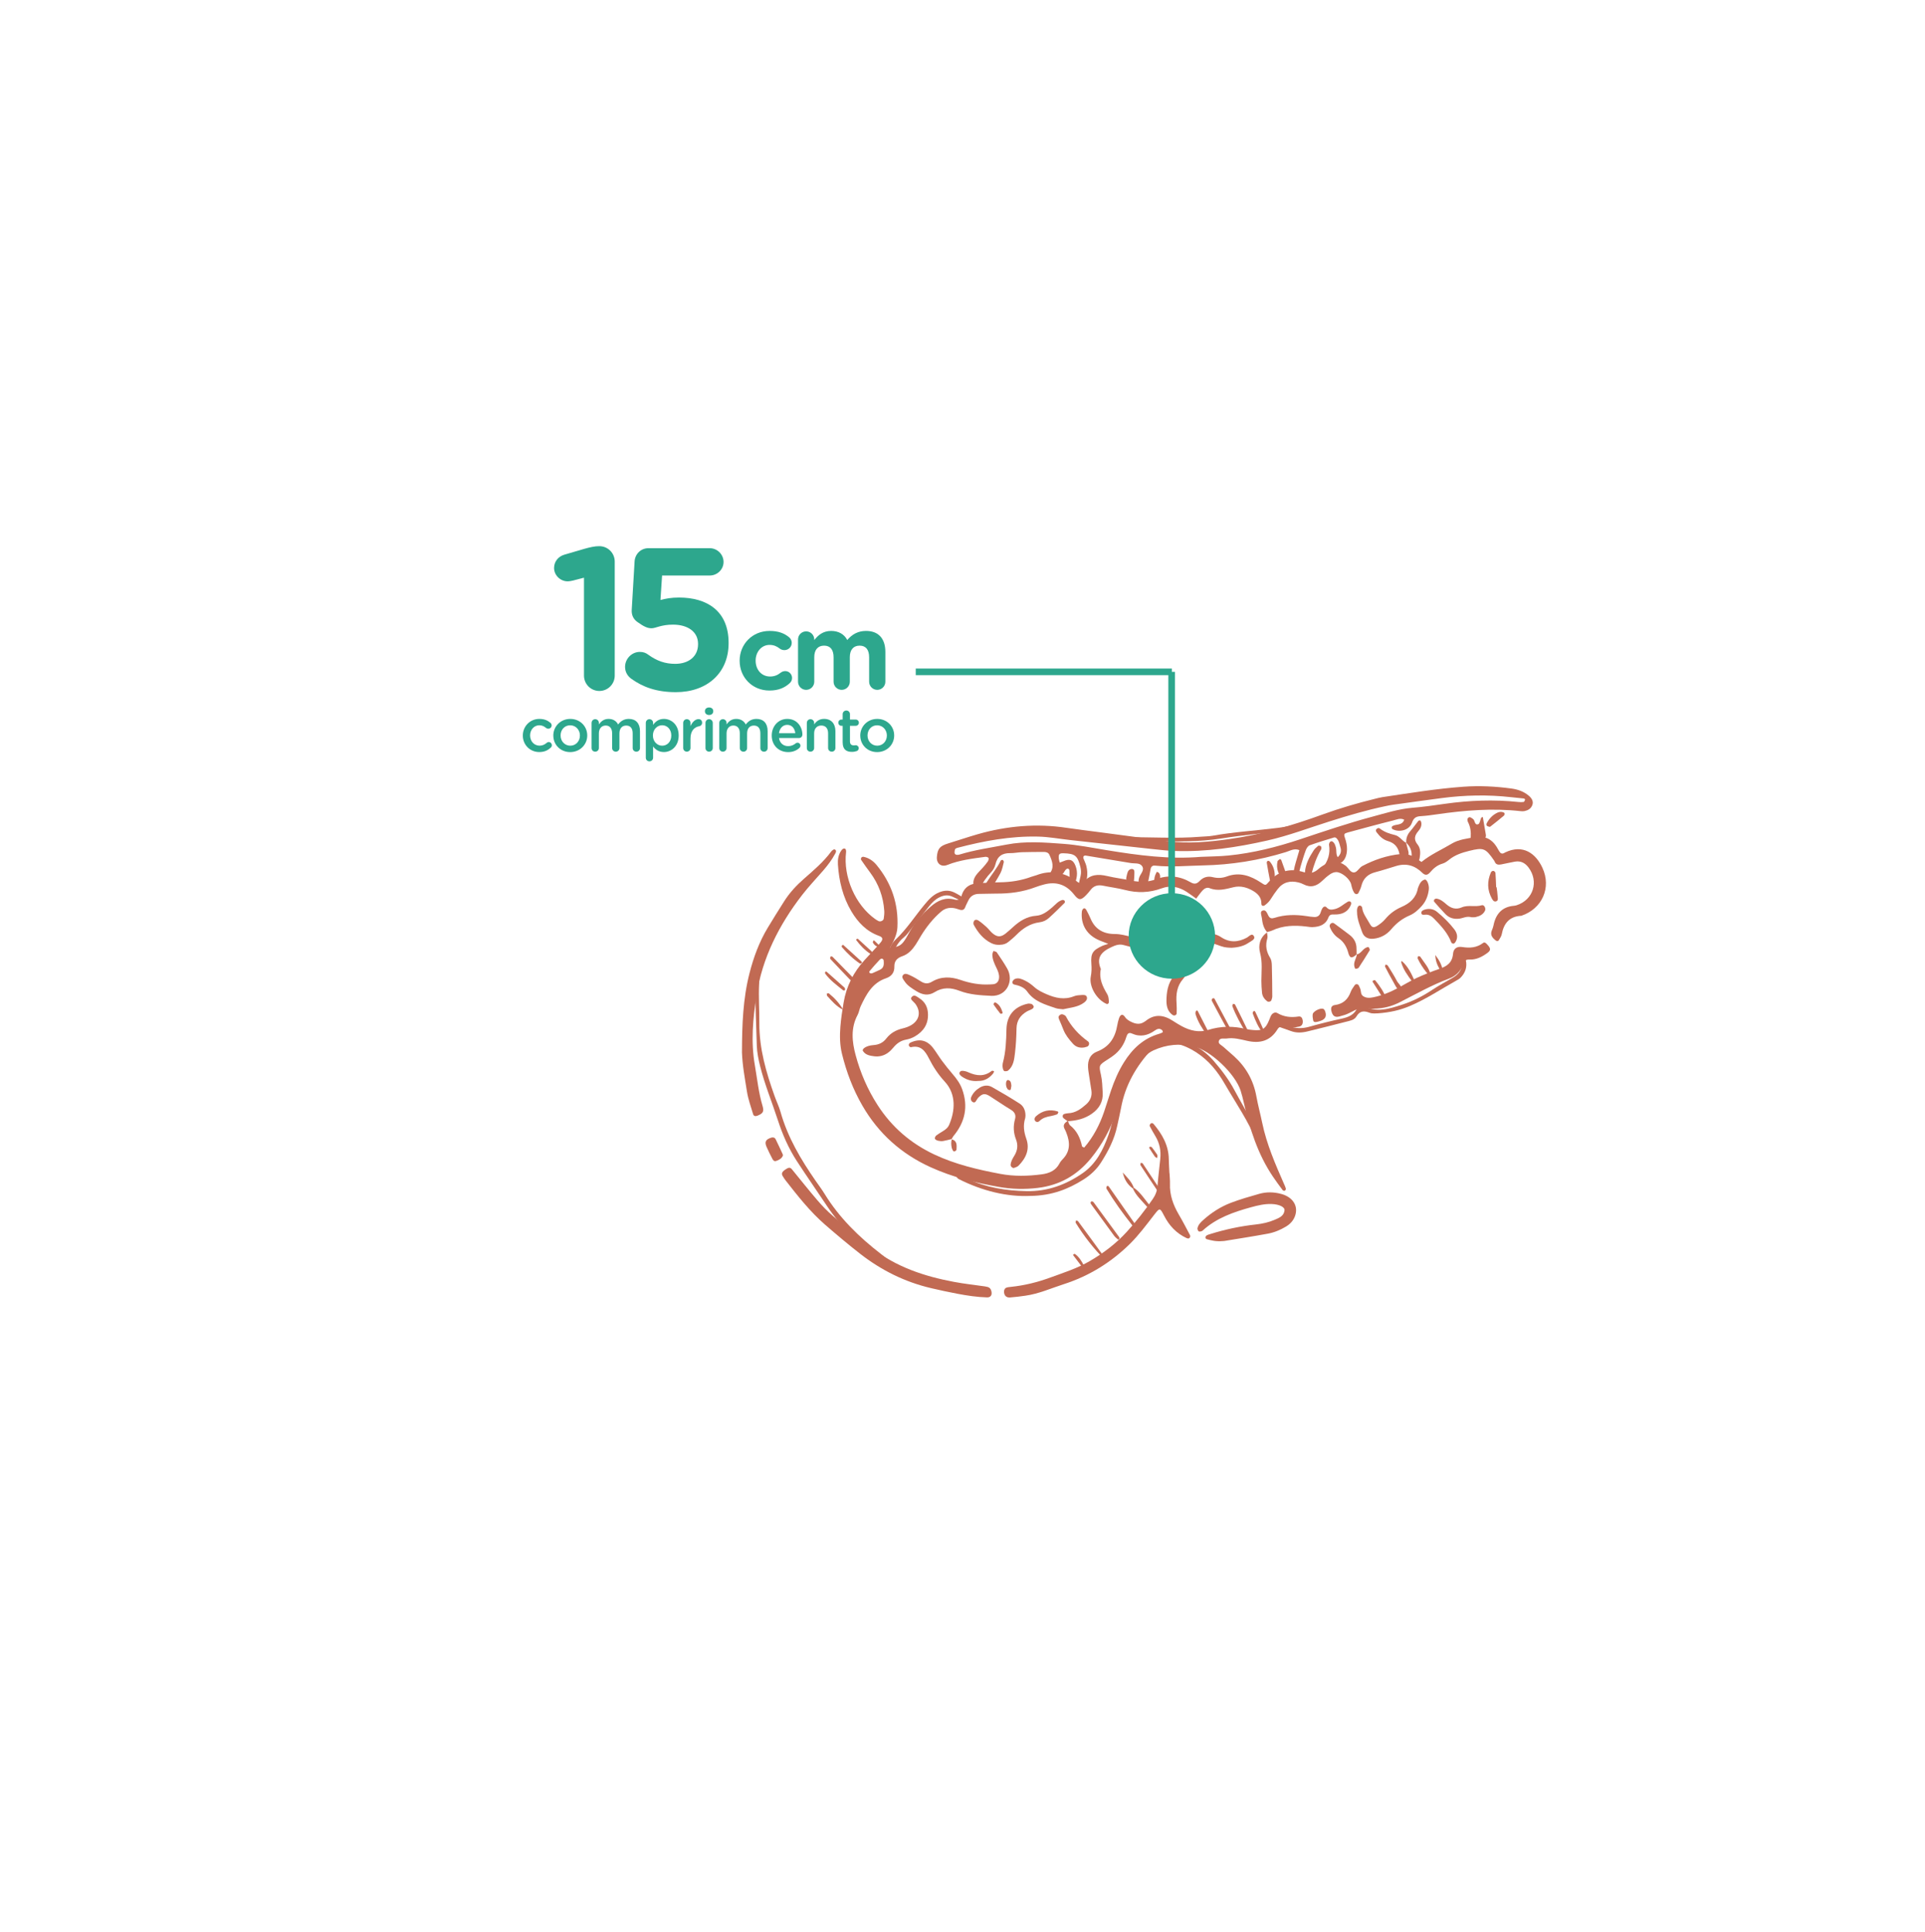 <svg xmlns="http://www.w3.org/2000/svg" id="Camada_1" data-name="Camada 1" viewBox="0 0 877.77 880.89"><defs><style>      .cls-1 {        fill: none;        stroke: #2da78d;        stroke-miterlimit: 10;        stroke-width: 3px;      }      .cls-2 {        fill: #c16a53;      }      .cls-3 {        fill: #2da78d;      }    </style></defs><g><path class="cls-2" d="m486.82,511.2c-.64-.45-1.33-.85-1.9-1.37-.63-.58-.38-1.71.35-1.89.57-.14,1.15-.32,1.72-.33,3.4-.09,5.92-1.98,8.31-4.08,1.9-1.68,2.75-3.81,2.35-6.37-.33-2.14-.68-4.29-1-6.43-.2-1.36-.45-2.73-.52-4.11-.17-3.25.99-5.95,4.14-7.15,5.61-2.15,8.26-6.39,9.2-12.04.16-.97.41-1.93.7-2.87.68-2.26,1.86-2.27,2.78-.88.81,1.22,1.98,1.87,3.25,2.44,1.92.87,3.79,1.05,5.62-.22.16-.11.35-.19.5-.31,4.16-3.41,8.33-2.85,12.54-.09,1.32.86,2.67,1.69,4.06,2.44,3.78,2.03,7.87,2.97,11.97,1.68,5.86-1.84,11.62-1.82,17.49-.39.95.23,1.95.34,2.93.43,4.4.41,5.77-.47,7.52-4.81.22-.55.41-1.11.67-1.64.58-1.18,1.87-1.91,2.92-1.3,3.06,1.8,6.27,2.12,9.7,1.59,1.17-.18,1.74.67,1.89,1.76.21,1.47-.33,2.53-1.49,2.81-2.33.56-4.7.74-7.04.22-1.33-.3-2.26-.12-2.99,1.09-3.25,5.3-8.01,6.53-13.81,5.21-3.07-.7-6.16-1.54-9.36-1.06-1.26.19-3.07-.5-3.56,1.16-.38,1.27,1.2,1.84,2.04,2.61,1.61,1.46,3.28,2.84,4.89,4.3,5.45,4.94,8.87,10.99,10.19,18.26.74,4.07,1.83,8.08,2.67,12.13,2.02,9.73,5.95,18.77,9.92,27.8.31.71.67,1.42.86,2.17.07.28-.2.82-.47.96-.22.12-.82-.03-.99-.26-1.53-2.05-3.06-4.1-4.48-6.22-6.84-10.16-10.47-21.58-13.17-33.38-.44-1.92-.9-3.85-1.5-5.72-2.47-7.65-13.49-18.24-21.24-20.14-6.31-1.54-12.55-.98-18.51,1.73-1.81.82-3.34,2.07-4.73,3.51-3.2,3.3-5.75,7.06-7.43,11.31-1.74,4.4-3.24,8.89-4.78,13.36-2.66,7.72-6.44,14.8-11.64,21.14-6.31,7.68-14.24,12.21-24.19,13.4-5.95.71-11.79.58-17.66-.44-10.72-1.87-21.19-4.45-31.17-8.98-13.4-6.09-23.77-15.37-31.12-28.07-4.28-7.39-7.28-15.32-9.31-23.59-1-4.05-1.07-8.23-.74-12.37.29-3.73.86-7.44,1.49-11.13,1.25-7.4,4.53-13.82,9.58-19.35,2.39-2.62,4.86-5.18,7.18-7.87,1.34-1.54,1.13-2.49-.61-3.11-5.71-2.03-9.63-6.17-12.6-11.15-3.9-6.54-5.67-13.82-6.16-21.4-.14-2.22.19-4.34,1.43-6.22.42-.64,1.05-1.34,1.9-.95.31.14.45,1.03.39,1.54-1.38,11.2,4.21,24.1,13.3,30.52.48.34.99.64,1.52.91.82.42,2.22-.2,2.35-1.1.16-1.16.32-2.35.25-3.52-.43-6.46-2.57-12.31-6.44-17.52-1.41-1.9-2.78-3.83-4.11-5.78-.16-.23-.08-.81.11-1.05.18-.24.68-.4.99-.34,2.42.49,4.37,1.85,5.91,3.7,6.82,8.26,10.06,17.78,9.53,28.48-.17,3.4-1.8,6.42-3.42,9.41,3.94-.55,5.1-1.11,6.78-3.6.88-1.3,1.59-2.73,2.37-4.1,2.47-4.34,5.75-7.96,9.51-11.23,3.18-2.77,6.57-4.29,10.83-3.17,1.52.4,2.7,0,3.18-1.71,1.22-4.29,4.37-5.77,8.53-5.83,2.96-.04,5.92-.3,8.88-.33,4.98-.05,9.82-.8,14.5-2.54.74-.27,1.52-.42,2.26-.7,6.45-2.46,12.39-1.39,17.96,2.49.32.23.62.49.94.72.89.64,1.85.85,2.62-.08,2.92-3.56,6.6-3.72,10.74-2.74,3.64.86,7.38,1.3,11.05,2.07,3.77.79,7.55.74,11.1-.59,5.61-2.12,10.87-1.54,15.92,1.39,1.72,1,2.83.68,4.1-.66,1.6-1.69,3.65-2.27,5.96-1.7,2.17.54,4.33.45,6.41-.32,5.78-2.14,10.82-.35,15.61,2.83,1.95,1.29,2.04,1.37,3.35-.17,4.31-5.07,9.75-6.66,15.95-4.67,2.88.92,4.9.37,6.96-1.48.87-.78,1.9-1.41,2.91-2.02,3.24-1.95,6.31-1.66,9.35.61,1.39,1.04,2.23,3.35,4.05,3.05,1.32-.22,2.24-2.2,3.6-2.91,5.45-2.86,11.24-4.83,17.39-5.45,2.62-.27,5.09.47,7.28,1.99.78.54,1.56,1.1,2.29,1.61,4.33-3.49,9.24-5.61,13.78-8.34,3.21-1.93,7.08-2.36,10.79-2.97,4.14-.68,7.36.74,9.62,4.28.42.66.82,1.35,1.2,2.04.54.96,1.21,1.52,2.35.89.17-.1.34-.21.52-.29,8.07-3.79,13.83.49,16.87,7,4.23,9.07-.06,18.73-9.6,21.93-5.38.26-7.98,3.42-8.92,8.43-.18.93-.8,1.79-1.29,2.64-.38.65-1.04.51-1.5.15-1.45-1.16-2.6-2.46-1.73-4.54.3-.72.6-1.47.75-2.24,1.03-5.23,3.85-8.56,9.43-9.01.39-.03.78-.13,1.16-.25,7.57-2.45,10.18-10.81,5.4-17.19-1.56-2.08-3.55-3.12-6.15-2.69-2.14.36-4.24.9-6.38,1.29-1.22.22-2.39.14-2.91-1.3-.07-.18-.18-.35-.29-.52-3.89-5.61-4.79-5.99-11.29-4.38-3.26.81-6.45,1.83-9.14,4-.91.73-1.93,1.5-3.03,1.81-2.41.69-4.12,2.14-5.7,3.99-1.22,1.42-2.32,1.43-3.55.22-3.36-3.31-7.24-4.5-11.82-3.14-3.21.96-6.39,2.02-9.63,2.86-3.39.88-5.51,2.85-6.35,6.28-.28,1.13-.83,2.2-1.35,3.25-.13.26-.63.48-.95.46-.33-.02-.75-.29-.94-.57-.76-1.17-1.1-2.48-1.4-3.85-.56-2.53-4.38-5.66-6.83-5.62-.92.01-1.94.42-2.72.94-1.3.88-2.51,1.93-3.63,3.02-2.53,2.47-5.29,3.32-8.59,1.6-.69-.36-1.45-.64-2.21-.83-3.78-.94-7.06-.19-9.52,3.02-1.08,1.41-2.13,2.85-3.04,4.36-.73,1.22-1.68,2.17-2.81,2.99-.78.57-1.62.32-1.6-.74.05-2.76-1.56-4.44-3.62-5.69-2.76-1.67-5.86-2.56-9.07-1.78-3.66.89-7.21,1.95-10.98.41-1.12-.46-2.37.19-3.19,1.12-1,1.12-1.86,2.37-2.86,3.67-1.51-1.07-2.9-2.16-4.39-3.11-3.51-2.25-7.31-3.07-11.3-1.59-5.57,2.06-11.13,2.23-16.85.74-3.24-.84-6.59-1.24-9.87-1.92-2.34-.48-4.28-.05-5.77,1.95-.59.79-1.24,1.54-1.92,2.25-2.47,2.58-3.45,2.56-5.59-.17-3.53-4.49-8.04-6.06-13.58-4.62-1.34.35-2.67.74-3.95,1.23-5.8,2.21-11.83,3-18,2.95-2.57-.02-5.13.15-7.7.13-2.46-.02-4.13,1.05-5.11,3.28-.4.9-.92,1.76-1.25,2.68-.52,1.45-1.46,1.63-2.78,1.19-.93-.31-1.88-.63-2.84-.72-2.02-.21-3.79.26-5.45,1.69-3.64,3.13-6.55,6.82-9.06,10.87-.83,1.34-1.57,2.74-2.44,4.06-1.55,2.34-3.39,4.43-6.13,5.36-2.34.8-3.72,2.2-3.65,4.73.07,2.77-1.33,4.5-3.82,5.34-6.25,2.11-8.99,7.36-11.54,12.76-.58,1.24-.73,2.7-1.37,3.9-3.24,6.01-2.58,12.27-.92,18.42,2.16,8.03,5.43,15.63,9.96,22.67,6.47,10.07,15.14,17.54,25.97,22.63,9.56,4.49,19.7,6.86,30,8.81,6.3,1.19,12.55,1.04,18.85.22,3.52-.46,6.45-1.7,8.19-5.01.36-.69.87-1.33,1.42-1.89,3.55-3.61,3.41-7.71,1.69-12.05-.22-.55-.44-1.11-.73-1.62-1.07-1.87-.09-2.94,1.44-3.81.32.69.46,1.61.99,2.04,3.11,2.48,4.66,5.77,5.44,9.55.04.21.53.33.99.59,4.17-4.85,7.06-10.4,9.1-16.41,1.08-3.17,2.03-6.39,3.11-9.56,1.52-4.49,3.38-8.83,5.9-12.88,3.88-6.24,8.94-10.99,16.17-13.06.56-.16,1.1-.41,1.59-.71.06-.03-.12-.74-.36-.95-1.08-.95-2.22-.59-3.22.13-3.28,2.36-6.73,3.15-10.56,1.42-1.51-.68-2.1.23-2.5,1.53-1.06,3.5-3.03,6.4-5.98,8.58-.79.59-1.61,1.14-2.44,1.67-4.09,2.62-4.19,2.64-3.19,6.98.62,2.73.66,5.48.82,8.22.23,4.1-1.56,7.18-4.87,9.54-3.35,2.39-7.12,3.24-11.11,3.46Zm-83.87-72.91c.04.15.07-.59-.29-.91-.78-.7-1.4.08-1.88.6-1.34,1.43-2.65,2.9-3.91,4.41-.3.35-.91.92-.09,1.36.28.15.77.11,1.09-.03,1.09-.45,2.14-.99,3.21-1.46,1.42-.63,2.13-1.67,1.87-3.97Z"></path><path class="cls-2" d="m533.29,535c.07,1.58.25,3.16.2,4.73-.19,5.12,1.46,9.67,4,14.02,1.79,3.06,3.43,6.21,5.09,9.34.28.52.18,1.22-.41,1.55-.26.15-.77.05-1.09-.1-4.67-2.16-7.95-5.69-10.28-10.23-1.93-3.75-1.96-3.67-4.65-.22-3.51,4.52-6.92,9.14-11.01,13.16-8.59,8.43-18.59,14.6-30.06,18.29-5.81,1.87-11.43,4.41-17.54,5.26-2.34.33-4.69.64-7.05.81-1.76.13-2.81-1.09-2.65-3.01.04-.49.43-1.18.85-1.38.69-.32,1.52-.36,2.3-.45,6.12-.64,12.02-2.09,17.8-4.2,6.11-2.23,12.3-4.19,17.99-7.48,6.38-3.69,12.15-8.08,17.11-13.52,4.26-4.68,8.16-9.63,11.75-14.85,1.27-1.85,2-3.75,2.17-6,.31-4.13.84-8.24,1.26-12.36.37-3.64-.29-7.07-2.19-10.23-.91-1.52-1.79-3.07-2.61-4.64-.13-.24.06-.8.28-1.05.46-.51,1.07-.43,1.48.06,3.88,4.63,6.82,9.67,6.92,15.95.04,2.17.19,4.34.29,6.51.02,0,.03,0,.05,0Z"></path><path class="cls-2" d="m338.33,479.55c.03-12.03.42-24.04,3.43-35.79,1.87-7.29,4.44-14.32,8.35-20.79,2.44-4.05,4.95-8.07,7.49-12.06,2.45-3.86,5.54-7.19,8.96-10.19,4.45-3.9,8.98-7.72,12.52-12.54.11-.16.27-.29.42-.41.46-.36.97-.78,1.49-.2.45.5.17,1.07-.11,1.59-1.49,2.8-3.39,5.32-5.46,7.72-3.22,3.73-6.65,7.3-9.66,11.2-10.53,13.63-18.19,28.71-20.82,45.84-1.61,10.49-2.61,21.08-.74,31.79,1.08,6.21,1.69,12.49,3.51,18.56.78,2.6.19,3.46-2.4,4.48-.88.35-1.65.12-1.9-.73-1.01-3.4-2.25-6.77-2.8-10.25-.95-6.03-2.11-12.06-2.3-18.21Z"></path><path class="cls-2" d="m450.05,591.57c-4.55-.14-9.04-.81-13.49-1.66-4.06-.78-8.11-1.63-12.14-2.59-11.9-2.81-22.61-8.15-32.21-15.64-5.44-4.24-10.73-8.7-15.94-13.22-6.89-5.98-12.5-13.13-18.09-20.29-.48-.62-.91-1.29-1.31-1.97-.63-1.08-.3-1.87,1.14-2.87,1.54-1.08,2.29-1.15,3.09-.17,3.88,4.72,7.67,9.53,11.65,14.16,2.18,2.54,4.53,4.97,7.07,7.14,5.85,4.99,11.78,9.89,17.84,14.64,11,8.61,23.85,12.88,37.37,15.4,4.64.87,9.35,1.39,14.03,2.05,1.99.28,2.64.76,3.01,2.27.41,1.7-.38,2.79-2,2.75Z"></path><path class="cls-2" d="m625.98,459.97c.28,0-.51.02-1.29-.05-4.93-.4-4.9-.36-9.49,2.01-1.38.71-2.93,1.14-4.44,1.54-2.11.56-3.17-.25-3.69-2.6-.31-1.39.13-2.41,1.58-2.6,3.76-.49,6.01-2.57,7.26-6.03.39-1.08,1.16-2.04,1.81-3.02.46-.69,1.52-.6,1.87.14.25.53.52,1.05.71,1.6.37,1.08.11,2.43,1.21,3.2,1.4.98,3.01.91,4.56.6,4.08-.81,7.9-2.39,11.56-4.35,2.78-1.49,5.46-3.16,8.31-4.48,3.39-1.56,6.86-2.96,10.4-4.16,3.44-1.16,5.87-2.8,6.22-6.86.21-2.4,1.79-3.48,4.19-3.1,3.47.54,6.61.34,9.5-1.84.78-.59,1.44.18,1.97.76,1.63,1.76,1.62,2.61-.03,3.81-2.43,1.78-5.04,3.11-8.15,2.98-1.62-.07-2.49.61-2.96,2.18-.98,3.26-3.38,5.39-6.4,6.52-7.77,2.92-14.96,6.98-22.32,10.73-3.54,1.81-7.3,2.93-12.39,3.02Z"></path><path class="cls-2" d="m557.7,565.88c-3.32.31-5.41-.3-7.51-.87-.25-.07-.57-.55-.54-.8.04-.34.32-.75.62-.93.5-.29,1.09-.44,1.65-.61,6.8-2.12,13.74-3.59,20.81-4.36,2.98-.33,5.85-.98,8.57-2.15,1.96-.84,4.15-1.68,4.42-4.28.16-1.5-2.34-2.76-5.89-2.89-3.18-.11-6.28.63-9.32,1.46-8.03,2.2-15.84,4.9-22.16,10.69-.14.13-.34.22-.52.27-.56.16-1.18.35-1.54-.31-.17-.32-.32-.76-.25-1.09.35-1.63,1.51-2.74,2.69-3.79,3.71-3.32,7.87-6,12.5-7.77,4.23-1.61,8.6-2.86,12.96-4.1,3.28-.93,6.63-.86,9.95.02,5.36,1.41,7.99,5.52,6.39,10.04-.75,2.13-2.21,3.7-4.13,4.86-2.56,1.54-5.32,2.69-8.22,3.23-6.59,1.22-13.22,2.25-19.83,3.33-.58.1-1.18.06-.66.04Z"></path><path class="cls-2" d="m505.32,430.36c-2-.81-3.64-1.34-5.15-2.11-4.96-2.53-7.4-7.03-6.86-12.58.05-.5.35-1.17.74-1.4.61-.36,1.09.24,1.36.75.64,1.22,1.29,2.44,1.82,3.71,2.05,5.01,5.97,7.16,11.15,7.15,2.62,0,5.06.72,7.54,1.31,4.27,1.01,8.17,2.68,11.42,5.81,2.31,2.23,3.15,2.14,5.71.53,1.16-.73,2.3-1.51,3.44-2.27.41-.28.8-.23.95.26.1.31.11.84-.09,1.03-1.27,1.23-2.56,2.45-3.92,3.57-2.42,1.99-5.03,2.32-7.53.25-3.96-3.28-8.83-4.19-13.57-5.46-1.97-.53-3.55.02-5.49.92-4.63,2.14-7.08,4.78-4.88,10-.96,4.38.84,8.01,2.99,11.61.56.95.6,2.25.69,3.41.04.52-.46,1.18-1.15.87-4.44-1.95-7.99-7.91-7.11-12.45.39-1.98.41-3.85.26-5.83-.35-4.71.59-6.15,5.05-8.18.7-.32,1.46-.5,2.63-.88Z"></path><path class="cls-2" d="m452.02,454.07c-4.92-.24-9.84-.5-14.51-2.3-3.87-1.49-7.64-1.71-11.32.61-2.86,1.8-5.65,1.22-8.33-.45-2-1.25-4.05-2.45-5.4-4.5-.54-.82-1.39-1.74-.82-2.65.81-1.28,2.21-.58,3.18-.15,1.78.79,3.47,1.83,5.13,2.88,1.66,1.04,3.19,1.19,4.94.15,4.19-2.51,8.61-2.39,13.09-.84,4.32,1.49,8.75,2.3,13.34,2.05.59-.03,1.18-.04,1.76-.12,1.47-.22,2.34-1.3,2.48-2.84.14-1.65-.46-3.07-1.15-4.5-.94-1.95-1.89-3.92-1.92-6.15,0-.54.32-1.09.49-1.64.53.2,1.28.24,1.54.62,1.66,2.43,3.32,4.88,4.78,7.44,3.03,5.35-.02,12.63-7.28,12.4Z"></path><path class="cls-2" d="m434.04,519.34c-1.33.32-2.65.71-4,.93-.75.12-1.56.04-2.3-.14-.54-.13-1.24-.45-1.43-.88-.16-.35.2-1.17.57-1.46,1.08-.84,2.29-1.5,3.44-2.25.99-.65,1.91-1.37,2.41-2.51,2.74-6.25,3.48-14.02-1.95-19.86-2.97-3.2-5.32-6.84-7.27-10.69-1.74-3.44-3.76-6.01-8.15-4.98-.24.06-.73-.33-.87-.62-.29-.63.12-1.23.61-1.46,4.18-1.96,7.63-1.16,10.41,2.47,1.43,1.87,2.62,3.92,4.03,5.81,1.52,2.04,3.11,4.04,4.77,5.97,1.81,2.1,3.44,4.29,4.4,6.92,2.88,7.92,1.37,15.03-3.97,21.44-.36.43-.57.97-.86,1.46l.15-.14Z"></path><path class="cls-2" d="m618.78,415.77c-.03-.85-.05-1.86.66-2.64.19-.2.75-.27,1.01-.14.3.14.64.56.67.89.3,2.67,2,4.67,3.22,6.89,1.08,1.96,1.73,2.75,4.15,1.06,1.12-.78,2.23-1.65,3.1-2.69,2.06-2.48,4.54-4.33,7.48-5.6,3.82-1.65,6.65-4.17,7.45-8.48.04-.19.12-.37.2-.56.59-1.48,1.25-2.98,2.93-3.45.95-.26,2.12,2.44,1.87,4.52-.33,2.78-1.27,5.35-3.18,7.48-1.59,1.77-3.33,3.4-5.53,4.34-3.34,1.42-6.07,3.53-8.4,6.3-2.1,2.49-4.84,4.01-8.13,4.34-2.44.24-4.37-.72-5.17-3.03-1.01-2.95-2.31-5.87-2.32-9.23Z"></path><path class="cls-2" d="m467.61,508.44c-.04.39-.01,1-.18,1.56-.95,3.15-.56,6.12.54,9.21,1.72,4.82-.13,8.85-3.52,12.29-.51.52-1.34.77-2.06,1.04-.62.24-1.6-.69-1.56-1.34.09-1.65.93-2.99,1.74-4.32,1.45-2.35,1.69-4.81.71-7.34-1.18-3.05-1.32-6.1-.45-9.24.55-1.97-.21-3.3-2-4.37-3.2-1.91-6.26-4.07-9.41-6.06-2.25-1.42-3.36-1.31-5.23.51-.55.54-.86,1.31-1.34,1.92-.45.58-1.05.42-1.53.05-.28-.22-.52-.6-.6-.94-.08-.36-.03-.8.12-1.14.81-1.86,2.13-3.27,3.86-4.32,1.83-1.11,3.8-1.31,5.62-.29,4.27,2.4,8.5,4.9,12.63,7.55,1.7,1.09,2.58,2.93,2.65,5.23Z"></path><path class="cls-2" d="m423.15,462.57c.09,4.62-2.22,7.84-6.07,10.05-1.17.67-2.53,1.17-3.86,1.41-2.49.44-4.32,1.74-5.87,3.64-.74.9-1.6,1.77-2.55,2.43-1.83,1.29-3.95,1.81-6.17,1.53-1.95-.25-3.98-.56-5.15-2.43-.57-.92,1.6-2.44,4.64-2.65,2.58-.17,4.51-1.06,6.06-3.07,1.88-2.43,4.41-3.84,7.39-4.55,1.32-.32,2.68-.76,3.84-1.45,3.95-2.32,4.64-6.3,1.84-9.94-.12-.15-.3-.26-.42-.42-.63-.84-2.25-1.59-.85-2.79,1.07-.92,2.21.18,3.16.78,2.73,1.71,3.97,4.27,4.01,7.45Z"></path><path class="cls-2" d="m577.86,425.1c-1.71-1.83-2.2-4.12-2.47-6.49-.13-1.14-.94-2.8.13-3.32,1.68-.83,2.23,1.08,2.82,2.19.71,1.33,1.52,1.45,2.86,1.02,4.79-1.54,9.7-1.52,14.63-.78,1.17.18,2.34.38,3.51.41,1.27.03,2.27-.52,2.75-1.81.27-.73.49-1.51.89-2.17.45-.75,1.28-1.11,1.93-.4,1.07,1.16,2.08,1.14,3.58.81,2.46-.55,4.1-2.3,6.14-3.44.28-.16.79-.19,1.04-.04.61.36.52,1,.29,1.56-1.42,3.42-4.32,4.45-7.65,4.33-1.4-.05-2.07.11-2.62,1.5-1.24,3.19-4,4.14-7.14,4.26-.97.04-1.96-.15-2.94-.27-5.36-.64-10.63-.51-15.64,1.87-.7.33-1.51.43-2.27.64,0,0,.16.13.16.13Z"></path><path class="cls-2" d="m456.05,430.8c-1.46.11-2.79-.13-4.06-.77-3.67-1.83-6.08-4.87-7.99-8.37-.23-.42-.15-1.19.09-1.64.48-.89,1.46-.69,2.06-.29,1.29.86,2.49,1.89,3.65,2.94,1.01.92,1.81,2.09,2.86,2.95,2.12,1.74,3.71,1.73,5.85.06,1.24-.97,2.39-2.05,3.56-3.1,2.98-2.7,6.23-4.73,10.41-5.03,2.89-.2,5.08-1.94,7.21-3.73,1.49-1.25,2.71-2.9,4.69-3.45.31-.09.82.06,1.03.29.18.19.22.82.06.98-2.37,2.35-4.73,4.72-7.22,6.95-1.17,1.05-2.61,1.74-4.23,1.94-4.31.55-7.68,2.8-10.65,5.83-1.1,1.12-2.34,2.1-3.55,3.11-1.1.92-2.41,1.3-3.77,1.31Z"></path><path class="cls-2" d="m484.78,460.19c-1.09-.15-2.31-.13-3.4-.5-4.81-1.65-9.79-3.01-12.96-7.54-1.43-2.04-3.69-2.74-6.02-3.25-.59-.13-.95-.79-.7-1.37.21-.48.67-.99,1.14-1.18,1.61-.64,3.15.1,4.51.75,1.56.75,3.02,1.83,4.32,3,1.65,1.47,3.56,2.36,5.55,3.23,4.09,1.77,8.16,2.67,12.52.92,1.06-.43,2.3-.48,3.47-.55.92-.05,2.11-.17,2.4,1.02.25,1.04-.53,1.86-1.31,2.45-2.79,2.09-6.2,2.24-9.52,3.02Z"></path><path class="cls-2" d="m457.14,486.21c.04-.46,0-1.07.16-1.63,1.33-4.99,1.52-10.1,1.63-15.23.14-6.27,3.48-10.28,9.58-11.67.55-.13,1.19-.07,1.75.06.33.08.64.43.87.72.48.61.09,1.22-.35,1.51-.81.53-1.8.78-2.63,1.28-2.9,1.73-4.57,4.15-4.63,7.68-.07,3.74-.25,7.49-.7,11.19-.36,2.89-.63,5.96-3.15,8.03-.38.31-1.12.32-1.66.26-.25-.03-.5-.56-.64-.91-.14-.36-.14-.77-.22-1.29Z"></path><path class="cls-2" d="m531.88,456.65c.01-4.21.61-8.29,3.4-11.67,1.34-1.63,2.03-3.3,1.63-5.43-.19-.98.01-2.04.72-2.78,2.49-2.57,5.32-4.7,8.76-5.85.37-.12,1.02.37,1.43.71.11.09-.04.78-.27.97-1.79,1.54-3.64,3.01-5.45,4.53-.96.81-1.43,1.81-1.1,3.14.56,2.27-.03,4.38-1.52,6.08-2.84,3.24-3.29,7.03-2.99,11.09.12,1.57.1,3.15.05,4.72,0,.29-.41.69-.71.8-.31.11-.82.06-1.09-.13-2.16-1.49-2.8-3.7-2.85-6.19Z"></path><path class="cls-2" d="m561.74,432.15c-1.38-.04-3.14-.06-4.85-.68-2.03-.74-4.09-1.4-6.14-2.05-2.4-.77-4.03-2.33-5.05-4.62-1.4-3.13-2.14-6.35-1.32-9.75.16-.68.77-1.57,1.36-1.75.74-.23,1.39.58,1.63,1.34.6,1.87,1.25,3.74,1.64,5.66.6,3,2.21,4.93,5.17,5.79.93.27,1.85.71,2.66,1.25,3.88,2.56,7.74,2.32,11.71.2,1.01-.54,2.39-2.4,3.29-.51.62,1.32-1.39,2.1-2.47,2.83-2.16,1.47-4.63,2.11-7.62,2.28Z"></path><path class="cls-2" d="m577.7,424.97c.08.97.44,2.03.18,2.89-.99,3.25-.45,6.13,1.33,8.98.58.93.7,2.25.73,3.41.14,4.71.17,9.42.2,14.13,0,.56-.24,1.13-.41,1.69-.19.65-1.39.91-1.95.47-1.29-1.02-2.17-2.3-2.32-3.95-.17-1.76-.29-3.53-.29-5.29,0-4.28.57-8.49-.59-12.82-.93-3.46-.09-7.06,3.28-9.4l-.16-.13Z"></path><path class="cls-2" d="m671.06,418.26c-2.25-.67-3.85.38-5.58.61-2.51.33-4.67-.29-6.42-2.1-1.76-1.82-3.43-3.72-5.1-5.63-.16-.19-.13-.76.04-.96.22-.26.69-.48,1.01-.44,1.83.25,3.21,1.45,4.51,2.58,2.12,1.84,4.35,2.56,6.99,1.42,2.96-1.27,6.17-.04,9.18-.98,1.07-.33,1.96,1.46,1.44,2.5-.87,1.76-2.43,2.47-4.18,2.88-.74.17-1.55.09-1.91.11Z"></path><path class="cls-2" d="m494.36,477.62c-2.31.34-3.92-.38-5.16-1.76-1.71-1.91-3.34-3.89-4.3-6.33-.64-1.64-1.32-3.28-2.04-4.89-.39-.88-.15-1.5.62-1.95.8-.46,1.51-.07,2.18.36.16.1.31.26.4.43,2.42,4.63,5.86,8.36,10.09,11.4.81.58.48,2.05-.46,2.37-.56.19-1.13.32-1.33.37Z"></path><path class="cls-2" d="m650.93,414.49c1.58-.16,3.06.23,4.33,1.28,2.88,2.36,5.55,4.96,7.83,7.91,1.41,1.82,1.88,3.88.5,5.99-.19.29-.57.62-.86.62-.32,0-.84-.28-.95-.56-1.63-4.33-4.7-7.59-7.85-10.82-1.13-1.16-2.36-2.01-4.12-1.84-.65.06-1.71.24-1.7-.88,0-.88.86-1.22,1.62-1.46.37-.12.76-.16,1.2-.25Z"></path><path class="cls-2" d="m618.73,435.05c-.45.36-.86.8-1.35,1.08-.68.39-1.43.72-1.99-.22-.2-.33-.38-.68-.48-1.05-.75-2.9-2.01-5.36-4.64-7.13-1.75-1.18-3.08-2.97-3.87-5.02-.22-.57-.08-1.16.42-1.58.49-.41,1.06-.45,1.57-.07,2.35,1.73,4.7,3.46,7.02,5.24,1.77,1.36,2.91,3.15,3.1,5.42.1,1.16.05,2.33.08,3.5,0,0,.16-.17.16-.17Z"></path><path class="cls-2" d="m357,526.92c-.58,1.37-1.77,2-3.1,2.44-1,.33-1.43-.45-1.78-1.11-.91-1.73-1.78-3.48-2.56-5.27-1.02-2.31-.43-3.45,2.12-4.25.82-.26,1.61-.06,2,.72,1.13,2.27,2.18,4.58,3.24,6.88.08.17.05.38.07.6Z"></path><path class="cls-2" d="m682.43,404.54c.17,1.37.41,2.73.47,4.1.04.87.47,2.11-.87,2.39-.86.18-1.4-.64-1.77-1.32-2.13-3.88-2.17-7.87-.45-11.89.21-.48.81-.94,1.45-.62.3.15.63.56.65.87.15,2.16.23,4.32.32,6.48.07,0,.13,0,.2-.01Z"></path><path class="cls-2" d="m446.14,492.87c-2.89.29-5.27-.46-7.45-1.93-.67-.45-1.42-1.16-1.15-1.87.42-1.11,1.59-.83,2.53-.65.57.11,1.12.35,1.65.59,3.64,1.61,7.17,1.94,10.51-.74.19-.15.69.08,1.04.13-.1.32-.13.7-.32.94-1.79,2.29-4.09,3.6-6.82,3.53Z"></path><path class="cls-2" d="m618.57,435.22c2.09-.35,2.81-2.68,4.75-3.29.47-.15.8-.17.99.3.14.34.39.84.25,1.06-1.63,2.68-3.29,5.35-5.03,7.96-.24.35-.96.45-1.47.5-.13.01-.37-.63-.47-1-.55-2.08.95-3.76,1.13-5.7l-.16.17Z"></path><path class="cls-2" d="m600.65,465.92c-1.21.3-1.73-.05-1.85-.61-.2-.93-.35-1.93-.22-2.85.19-1.33,3.36-2.93,4.74-2.48.32.1.64.47.78.79.98,2.31.41,3.83-1.74,4.64-.72.27-1.48.45-1.7.51Z"></path><path class="cls-2" d="m482.6,507.16c-.18.31-.29.8-.54.9-.91.35-1.85.64-2.81.81-1.96.33-3.8.82-5.29,2.3-.59.58-1.53.58-2.03-.2-.49-.75-.06-1.53.54-2.06,2.88-2.53,6.17-3.24,9.84-2.13.12.04.19.25.29.37Z"></path><path class="cls-2" d="m433.89,519.48c2.64.66,2.36,2.76,2.26,4.73-.01.27-.44.59-.75.74-.43.21-.77-.02-.95-.46-.15-.36-.38-.7-.46-1.07-.28-1.36-.4-2.73.05-4.08l-.15.14Z"></path><path class="cls-2" d="m453.4,457.15c.2,0,.43-.09.58-.02,1.83.97,2.61,2.69,3.19,4.54.04.14-.09.46-.19.49-.29.06-.76.14-.88-.01-1.07-1.34-2.09-2.72-3.06-4.13-.1-.14.24-.59.36-.87Z"></path><path class="cls-2" d="m461.16,495.16c-.05.33-.12.9-.24,1.46-.04.17-.24.45-.34.44-.37-.05-.85-.09-1.04-.33-.34-.43-.62-.98-.72-1.53-.35-1.76.24-3.09,1.12-2.69.87.4,1.1.87,1.24,2.64Z"></path><path class="cls-2" d="m609.97,390.86c1.39-1.26,1.75-2.79,1.28-4.36-.44-1.48-.65-3.12-1.82-4.29-.24-.25-.76-.46-1.06-.37-3.76,1.15-7.53,2.27-11.21,3.61-.77.28-1.43,1.38-1.75,2.24-.89,2.4-1.62,4.86-2.34,7.31-.44,1.51-.73,3.07-1.17,4.58-.08.27-.54.61-.83.61-.68.01-1.01-.54-1.07-1.14-.08-.78-.14-1.58,0-2.34.19-1.16.52-2.31.84-3.45.53-1.88,1.1-3.75,1.65-5.62-2.22-.99-4.21.29-6.13.88-12.34,3.82-24.94,5.82-37.84,6.08-7.29.15-14.58.86-21.88.09-1.15-.12-1.79.46-2,1.63-.45,2.51-.92,5.02-1.5,7.51-.11.46-.72,1.03-1.19,1.12-.48.1-1.2-.19-1.57-.55-1.21-1.21-1.49-2.64-.9-4.34.6-1.74,2.69-3.45,1.15-5.33-1.14-1.39-3.31-.93-5.05-1.22-6.81-1.11-13.6-2.27-20.41-3.38-.95-.16-1.43.47-1.1,1.37.41,1.11.99,2.17,1.27,3.31.95,3.83.51,7.43-2.09,10.57-.23.28-.66.4-1,.6-.22-.47-.68-.98-.61-1.4.28-1.75.71-3.47,1.09-5.19.31-1.37.25-2.7-.09-4.08-1.27-5.13-2.4-6.1-7.69-6.25-1.92-.05-2.33.39-2.15,2.46.05.58.27,1.14.43,1.79.6-.22,1.15-.4,1.67-.63,2.87-1.24,4.4-.7,5.49,2.05,1.24,3.15.72,6.19-.75,9.11-.14.28-.64.53-.97.53-.27,0-.77-.37-.79-.6-.11-1.96-.11-3.93-.2-5.89-.03-.71.13-1.69-.84-1.84-.37-.06-.97.56-1.27,1-.44.65-.76,1.62-1.6,1.55-2.26-.18-3.47,1.61-5.17,2.46-.28.14-.74.03-1.08-.07-.46-.14-.55-.52-.28-.95.31-.5.61-1.01.99-1.46,2.54-2.93,1.41-5.9.07-8.83-.45-.98-1.46-1.29-2.48-1.28-3.35.01-6.71.02-10.06.12-1.77.05-3.54.45-5.31.42-3.66-.06-5.9,1.44-6.75,5.14-.3,1.29-1.07,2.61-1.98,3.59-2.03,2.19-3.78,4.51-4.92,7.29-.16.4-.95.83-1.38.77-.48-.07-1.05-.6-1.28-1.07-.96-1.98-.48-3.91.69-5.59.89-1.28,2.1-2.33,3.13-3.52.77-.89,1.56-1.77,2.22-2.75.31-.45.56-1.2.39-1.63-.13-.33-.99-.61-1.48-.54-5.85.8-11.73,1.47-17.29,3.69-2.83,1.13-5.05-.62-4.8-3.67.31-3.76,1.36-4.97,5.19-6.14,4.52-1.39,9-2.92,13.54-4.22,13.26-3.78,26.71-4.95,40.41-2.89,5.07.76,10.16,1.36,15.24,2.03,10.35,1.37,20.7,2.77,31.06,4.09,9.29,1.19,18.53.33,27.72-.95,14.71-2.04,28.87-6.21,42.8-11.28,7.79-2.83,15.74-5.13,23.78-7.11,1.15-.28,2.29-.6,3.46-.77,12.29-1.83,24.56-3.86,36.97-4.75,7.3-.52,14.59-.16,21.84.83,2.99.41,5.74,1.38,8.04,3.4,1.53,1.35,1.99,2.75,1.46,4.16-.63,1.65-1.97,2.39-3.58,2.73-.57.12-1.18.08-1.77.02-12.83-1.43-25.56-.38-38.27,1.46-2.34.34-4.7.67-7.05.81-2.12.12-3.38.59-4.21,3.02-1.16,3.4-5.78,4.6-8.94,2.87-.22-.12-.37-.74-.25-1,.13-.29.57-.52.92-.64,1.75-.57,3.99-.23,4.73-2.62-1.77-.92-3.49-.03-5.11.37-6.88,1.7-13.72,3.59-20.57,5.44-1.72.46-1.93.76-1.35,2.46.58,1.7.98,3.41.95,5.21-.04,2.74-.96,5.49-3.38,6.48-2.18.89-3.45,2.36-4.93,3.85-.4.4-.98.67-1.52.87-.31.12-.78.09-1.07-.07-.61-.31-.64-.95-.56-1.55.05-.38.12-.83.35-1.11,2.46-3.09,3.56-6.53,2.91-10.49-.06-.35.15-.76.28-1.12.06-.15.26-.25.4-.36.38-.28.7-.19,1.07.1.85.65,1.08,1.58,1.36,2.53.41,1.43-.08,3.05.86,4.48Zm-62.24-.17c4.14-.19,8.29-.19,12.41-.6,11.24-1.12,22.16-3.88,32.83-7.44,10.84-3.62,21.65-7.28,32.7-10.24,6.09-1.63,12.09-3.57,18.45-4.09,4.91-.4,9.8-1.1,14.68-1.8,11.19-1.59,22.39-2.02,33.64-.83.76.08,1.54.09,2.3-.02.25-.04.5-.53.61-.86.14-.41-.14-.69-.65-.74-1.96-.2-3.92-.38-5.87-.6-10.45-1.17-20.88-.94-31.29.41-7.43.96-14.85,2.02-22.27,3.05-1.17.16-2.33.4-3.49.64-8.7,1.81-17.2,4.34-25.66,7.01-9.39,2.96-18.59,6.48-28.25,8.67-13.92,3.15-27.91,5.25-42.2,4.76-3.34-.11-6.68-.49-10.01-.85-12.54-1.35-25.08-2.74-37.62-4.12-4.9-.54-9.78-1.47-14.69-1.58-12.52-.29-24.74,1.96-36.8,5.13-.36.1-.84.27-.98.55-.24.48-.34,1.07-.33,1.61.02.65.5,1.02,1.15,1.04.39.01.79-.04,1.16-.15,7-2.15,14.23-3.13,21.39-4.53,8.69-1.69,17.33-.98,25.95-.35,6.66.49,13.27,1.83,19.88,2.91,14.23,2.32,28.49,4.25,42.96,3.01Z"></path><path class="cls-2" d="m641.11,384.13c.35,1.32.67,2.65,1.05,3.96.42,1.47-.13,2.66-1,3.78-.46.59-1.72.66-2.01.04-.42-.87-.88-1.76-1.06-2.69-.58-3-2.31-4.89-5.21-5.72-2.19-.63-3.71-2.09-5.03-3.83-.34-.45-.69-.96-.29-1.52.38-.51,1.09-.78,1.54-.42,2.05,1.59,4.4,2.45,6.88,3,2.23.49,3.29,2.69,5.25,3.57l-.12-.16Z"></path><path class="cls-2" d="m641.23,384.3c-.16-2.06.51-3.8,1.88-5.36,1.28-1.46,2.37-3.09,3.6-4.6.16-.2.75-.34.91-.21.26.21.42.65.48,1.01.21,1.47-.41,2.71-1.32,3.76-1.73,2-2.28,3.85-.38,6.18,1.43,1.75,1.31,4.04.94,6.21-.21,1.19-.86,2.2-1.89,2.85-.44.28-1.21.51-1.39-.31-.24-1.12-.45-2.3-.37-3.44.17-2.55-.79-4.55-2.58-6.25l.12.16Z"></path><path class="cls-2" d="m676.15,372.54c.46,2.7.94,5.37,1.37,8.04.18,1.1-.35,1.89-1.35,2.3-.7.29-1.53.31-2.16.68-1.03.61-1.16,3.02-2.82,2.05-1.13-.66-.65-2.52-.56-3.87.15-2.38-.1-4.65-1.21-6.81-.36-.7-.53-1.61.18-2.13.73-.53,1.32.17,1.98.56,1.1.65.68,3.08,2.49,2.44.71-.25.89-1.95,1.35-2.97.06-.13.35-.15.72-.29Z"></path><path class="cls-2" d="m602.48,386.15c0,.37.12.82-.05,1.1-2.1,3.54-3.43,7.38-4.43,11.35-.2.78-.72,1.4-1.54,1.58-.54.12-1.48-1.4-1.43-2.3.21-3.83,1.99-7.06,4.01-10.17.52-.79,1.29-1.43,2.03-2.05.2-.16.69-.02,1.03.06.15.04.25.28.38.43Z"></path><path class="cls-2" d="m449.82,406.86c-.22-.28-.56-.54-.66-.87-.44-1.44.14-2.73.87-3.88,2.08-3.28,4.64-6.26,6.34-9.79.09-.18.77-.3.94-.17.25.2.48.71.4,1.01-.44,1.69-.74,3.47-1.54,4.99-1.45,2.76-3.19,5.36-4.86,8-.3.47-.8.87-1.49.7Z"></path><path class="cls-2" d="m686.03,371.3c-.06.18-.06.43-.18.53-2.09,1.73-4.17,3.48-6.33,5.11-.27.21-1.08-.13-1.53-.4-.19-.12-.27-.78-.13-1.05,1.11-2.12,2.66-3.84,4.84-4.89.89-.43,1.85-.58,2.82-.19.46.18.64.46.5.89Z"></path><path class="cls-2" d="m583.65,391.68c.28.2.52.28.57.42.98,2.73,1.98,5.47,2.88,8.23.18.56-.21,1.17-.83,1.32-.31.08-.83-.05-1.04-.28-2.27-2.43-3.41-5.26-2.72-8.6.09-.43.76-.74,1.14-1.09Z"></path><path class="cls-2" d="m513.53,400.44c.17-.7.32-1.88.75-2.95.28-.7.96-1.27,1.83-1.26,1.08.01,1.18.9,1.16,1.64-.05,2.16-.06,4.35-.91,6.39-.11.27-.56.58-.83.56-.34-.03-.71-.33-.96-.6-.84-.94-.92-2.13-1.04-3.78Z"></path><path class="cls-2" d="m581.28,399.27c-.05.3-.07,1.11-.37,1.8-.2.46-.8.74-1.23,1.1-.21-.28-.56-.54-.62-.85-.52-2.64-1-5.29-1.44-7.95-.04-.27.28-.83.48-.86.32-.04.79.17,1,.43,1.37,1.7,2.14,3.64,2.18,6.32Z"></path><path class="cls-2" d="m528.94,399.02c.26,1.44-.22,2.71-.89,3.94-.24.44-.54.59-.98.38-.17-.08-.4-.18-.44-.32-.63-1.97-.12-3.78.84-5.5.01-.02.73.23.98.48.25.26.34.68.5,1.03Z"></path><path class="cls-2" d="m347.73,432.48c.11.62.42,1.22.28,1.7-1.4,4.77-1.63,9.64-1.87,14.58-.29,5.93.14,11.82.11,17.72-.08,11.65,3.12,22.56,6.98,33.36.86,2.41,2,4.74,2.69,7.19,3.25,11.56,9.27,21.69,16.04,31.45,1.35,1.94,2.78,3.84,4.02,5.85,6.7,10.93,15.68,19.69,25.74,27.46,1.87,1.45,3.66,2.99,5.46,4.53.26.22.58.73.49.95-.28.71-.95.55-1.43.26-1.69-1.01-3.42-1.98-4.98-3.16-9.18-6.92-17.59-14.61-24.02-24.26-4.59-6.89-9.33-13.68-13.84-20.61-3.78-5.8-6.55-12.1-8.69-18.7-2.67-8.24-6-16.25-8.11-24.68-.77-3.09-1.4-6.16-1.51-9.31-.34-9.46-.61-18.92-.83-28.38-.1-4.35.68-8.62,1.71-12.83.28-1.14.61-2.28,1.78-3.12Z"></path><path class="cls-2" d="m469.94,545.3c-10.72.5-22.09-2.26-32.85-7.72-.33-.17-.58-.52-.83-.82-.07-.08-.06-.32.01-.42.11-.15.34-.39.44-.36,1.49.49,3.03.89,4.45,1.55,8.58,3.98,17.65,5.42,27.02,5.59,9.45.18,17.85-2.9,25.48-8.18,6.1-4.22,9.37-10.62,11.75-17.36,1.57-4.44,2.53-9.12,3.43-13.75,1.77-9.2,6.57-16.81,12.2-24.01,1.21-1.55,2.75-2.82,4.68-3.47.13-.04.36.11.49.23.09.09.17.32.11.4-.33.49-.67.98-1.07,1.41-7.13,7.67-12.19,16.41-14.08,26.84-.49,2.71-1.17,5.39-1.73,8.1-1.26,6.09-4.06,11.5-7.36,16.68-2.04,3.21-4.85,5.8-8.01,7.8-6.93,4.38-14.39,7.35-24.14,7.49Z"></path><path class="cls-2" d="m604.97,373.65c-6.07,2.41-11.51,4.06-17.15,4.81-10.34,1.38-20.75,2.25-31.04,3.88-10,1.59-20,1.37-30.03,1.22-8.45-.12-16.9-.25-25.36-.4-.57-.01-1.15-.19-1.71-.34-.13-.04-.23-.27-.31-.42-.21-.41-.04-.74.49-.77,1.56-.09,3.13-.19,4.7-.15,2.55.06,5.1.38,7.64.33,11.81-.26,23.63.69,35.43-.3,1.77-.15,3.56-.13,5.29-.44,9.89-1.77,19.93-2.33,29.88-3.6,5.69-.72,11.21-2.11,16.71-3.63,1.51-.42,2.96-1.11,5.45-.19Z"></path><path class="cls-2" d="m628.17,462.05c-.59-.03-2.3.27-3.69-.27-2.59-.99-4.44-.88-5.98,1.71-.96,1.62-2.92,1.93-4.63,2.37-5.9,1.53-11.82,3-17.75,4.45-2.52.61-5.05.74-7.56-.21-2.02-.76-4.08-1.4-6.11-2.16-.32-.12-.52-.55-.78-.84.5-.2,1.05-.65,1.49-.56,1.53.33,3.06.75,4.52,1.31,3.06,1.15,6.07,1.22,9.23.34,4.92-1.38,9.89-2.65,14.88-3.72,3.27-.7,5.94-1.86,7.26-5.22.37-.94,1.39-1.36,2.48-.73,5.97,3.45,11.95,1.45,17.7-.38,4.84-1.55,9.45-3.88,13.75-6.73,2.95-1.95,6.07-3.66,9.14-5.41,2.54-1.45,4.4-3.29,4.45-6.45,0-.55.32-1.14.61-1.64.18-.3.58-.47.89-.69.1.17.26.32.31.5.72,3.13-.17,5.81-2.38,8.06-.54.55-1.26.95-1.94,1.33-7.04,3.93-13.74,8.45-21.22,11.61-4.42,1.86-8.96,2.94-14.69,3.34Z"></path><path class="cls-2" d="m530.68,474.06c4.56-1.42,8.29-.22,11.8,1.48,4.08,1.99,7.79,4.59,10.83,8.08,3.64,4.18,6.96,8.55,9.58,13.45,2.61,4.86,5.44,9.61,7.96,14.51,1.8,3.5,3.27,7.17,4.84,10.78.1.23-.2.64-.32.97-.34-.15-.79-.21-.98-.47-.47-.63-.89-1.31-1.19-2.03-3.89-9.54-9.76-18.01-14.88-26.86-3.14-5.43-7.13-10.38-12.57-13.94-3.19-2.08-6.52-3.68-10.28-4.3-1.55-.26-3.02-.62-4.79-1.69Z"></path><path class="cls-2" d="m405.12,436.88c-.16-3.27.91-6.24,3.29-8.49,5.05-4.76,8.74-10.61,13.14-15.89,1.9-2.28,3.79-4.44,6.67-5.62,2.37-.97,4.61-1.04,6.84.02,1.76.84,3.42,1.91,5.09,2.94.19.11.28.79.15.91-.23.22-.75.39-1.02.28-1.64-.65-3.28-1.32-4.86-2.11-2.15-1.07-4.14-.75-6.2.3-1.81.92-3.19,2.3-4.42,3.83-2.72,3.37-5.38,6.78-8.08,10.17-1.1,1.38-2.07,2.95-3.42,4.04-3.26,2.63-4.84,6.1-5.73,10.03-.07.33-.45.83-.68.83-.7,0-.74-.67-.77-1.25Z"></path><path class="cls-2" d="m505.04,540.73c.17.07.41.08.5.21,4.04,5.75,8.08,11.5,12.08,17.27.13.19-.12.67-.27.99-.03.07-.39.05-.56-.02-.17-.07-.3-.24-.42-.39-4.27-5.35-8.27-10.89-11.81-16.75-.15-.26-.03-.71.03-1.05.02-.11.29-.17.45-.25Z"></path><path class="cls-2" d="m510.46,564.71c-.1.17-.18.38-.32.48-.09.06-.34.01-.44-.08-.57-.52-1.21-1.01-1.66-1.62-3.47-4.71-6.91-9.45-10.35-14.19-.32-.45-.73-1.03-.04-1.48.19-.12.79.07.96.3,3.94,5.33,7.85,10.67,11.76,16.03.1.14.07.38.1.57Z"></path><path class="cls-2" d="m503.86,574.49c-5.11-5.07-9.54-10.78-13.36-16.93-.14-.23.09-.7.15-1.06.31.1.75.11.91.32,3.96,5.35,7.9,10.71,11.8,16.1.31.42.34,1.05.5,1.57Z"></path><path class="cls-2" d="m561.18,469.79c-.08.17-.14.47-.23.48-.31.03-.83.07-.91-.09-2.53-4.6-5.02-9.23-7.48-13.87-.13-.24.03-.79.25-1,.17-.17.86-.17.93-.03,2.41,4.45,4.78,8.91,7.13,13.39.18.34.21.75.31,1.12Z"></path><path class="cls-2" d="m379.12,436.07c.18.07.41.1.53.22,3.03,3.07,6.06,6.14,9.05,9.24.89.92.98,2.11.33,1.91-.54-.16-1.12-.42-1.5-.81-3-3.1-5.97-6.23-8.91-9.38-.17-.18-.02-.69.05-1.04.01-.07.29-.1.45-.15Z"></path><path class="cls-2" d="m529.4,543.63c-.12.12-.3.37-.35.34-.35-.16-.79-.3-.99-.59-2.71-4.02-5.39-8.07-8.03-12.13-.14-.22.08-.69.14-1.04.3.09.75.08.89.28,2.81,4.18,5.59,8.39,8.36,12.6.08.12,0,.36-.02.54Z"></path><path class="cls-2" d="m562.21,457.72c.33.1.84.1.95.31,2.01,4.01,3.99,8.03,5.93,12.08.13.27-.13.72-.21,1.08-.28-.13-.7-.17-.83-.39-2.29-3.87-4.53-7.77-6.11-12.01-.11-.28.17-.71.27-1.07Z"></path><path class="cls-2" d="m631.87,439.78c.33.17.79.25.95.51,1.43,2.32,2.92,4.62,4.17,7.04.73,1.41,2.69,2.39,1.74,4.47-1.88-.63-2.43-2.42-3.3-3.89-1.37-2.35-2.63-4.77-3.89-7.19-.11-.2.2-.62.31-.94Z"></path><path class="cls-2" d="m376.56,442.93c.17.09.37.16.52.29,2.66,2.34,5.32,4.68,7.95,7.05.22.2.37.68.3.96-.12.5-.55.57-.95.25-2.91-2.33-5.94-4.53-8.15-7.6-.08-.12-.05-.36,0-.52.06-.16.22-.29.34-.43Z"></path><path class="cls-2" d="m644.78,447.8c-.3-.1-.74-.1-.89-.31-2.05-2.76-4.12-5.52-5.01-8.93-.02-.08.34-.34.36-.33,2.82,2.45,4.35,5.74,5.83,9.05.05.1-.18.33-.29.52Z"></path><path class="cls-2" d="m632.11,456c-.13.09-.27.27-.4.26-.18,0-.43-.1-.52-.24-1.8-2.8-3.58-5.62-5.35-8.44-.05-.08.1-.4.22-.44.32-.12.88-.31.98-.18,2.12,2.59,4.01,5.34,5.18,8.51.05.15-.07.36-.11.54Z"></path><path class="cls-2" d="m551.35,471.47c-.14.24-.21.44-.35.55-.08.06-.29.02-.41-.04-.17-.08-.34-.21-.45-.35-2.11-2.8-3.92-5.78-4.98-9.15-.15-.48-.03-1.35.29-1.59.6-.45.8.3,1.03.74,1.41,2.76,2.84,5.52,4.24,8.29.26.51.44,1.06.63,1.55Z"></path><path class="cls-2" d="m393.07,438.88c-.14.13-.26.3-.43.39-.15.08-.4.16-.51.09-3.1-2.05-5.72-4.62-8.16-7.4-.31-.36-.22-.76.17-1.03.1-.07.35-.09.43-.02,2.74,2.48,5.48,4.97,8.2,7.46.14.13.2.33.3.5Z"></path><path class="cls-2" d="m646.64,435.97c.33.07.84.03.97.24,1.78,2.73,4.18,5.17,4.78,8.49.3,1.68-3.85-3.12-5.95-7.66-.12-.27.12-.71.2-1.06Z"></path><path class="cls-2" d="m384.46,460.44c-2.98-1.47-5.12-3.92-7.28-6.34-.2-.22-.13-.68-.19-1.03.32-.05.78-.27.95-.13,2.56,2.1,4.83,4.47,6.52,7.5Z"></path><path class="cls-2" d="m576.12,471.48c-2.44-3.12-3.66-6.12-4.81-9.15-.12-.31-.08-.86.12-1.07.68-.7.95.07,1.16.5,1.17,2.46,2.32,4.93,3.4,7.43.2.47.08,1.09.13,2.3Z"></path><path class="cls-2" d="m397.65,434.46c-.09.16-.14.37-.28.47-.1.08-.34.09-.45.02-2.61-1.69-4.72-3.91-6.56-6.39-.03-.05.17-.34.31-.42.14-.08.43-.14.52-.06,2.13,1.92,4.25,3.86,6.36,5.81.11.1.07.37.09.56Z"></path><path class="cls-2" d="m517,541.55c2.92,2.05,4.8,5.04,6.99,7.75.16.2-.05.69-.08,1.04-.31-.04-.76.03-.91-.15-2.27-2.64-4.98-4.95-6.41-8.24l.41-.4Z"></path><path class="cls-2" d="m494.23,577.62c-.11.11-.24.33-.34.32-.17-.02-.37-.14-.48-.28-1.39-1.8-2.77-3.6-4.13-5.42-.02-.03.21-.31.37-.4.15-.08.41-.15.52-.07,1.9,1.37,3.06,3.32,4.1,5.35.07.13-.02.34-.04.51Z"></path><path class="cls-2" d="m654.48,435.44c2.1,2.85,3.37,5.09,3.62,8.81-2.17-2.95-3.49-5.17-3.62-8.81Z"></path><path class="cls-2" d="m516.59,541.94c-2.55-1.82-3.97-4.32-4.62-7.29,1.96,2.12,4.02,4.14,5.02,6.89l-.41.4Z"></path><path class="cls-2" d="m524.24,522.88c.33.06.8,0,.95.19.85,1.08,1.63,2.2,2.4,3.33.36.52.19,1.73-.14,1.56-.34-.17-.72-.39-.92-.69-.88-1.28-1.72-2.59-2.54-3.91-.05-.07.17-.31.26-.47Z"></path><path class="cls-2" d="m400.75,430.91c-.07.26-.07.45-.16.53-.12.11-.33.21-.47.18-.98-.28-1.64-.98-2.09-1.84-.11-.22.14-.64.25-.95,0-.02.37.02.47.12.69.65,1.36,1.33,1.99,1.95Z"></path></g><g><ellipse class="cls-3" cx="534.35" cy="426.77" rx="19.7" ry="19.49"></ellipse><line class="cls-1" x1="417.57" y1="306.34" x2="534.35" y2="306.34"></line><line class="cls-1" x1="534.25" y1="422.03" x2="534.25" y2="306.34"></line></g><g><path class="cls-3" d="m266.3,263.41l-4.98,1.29c-.74.18-1.75.37-2.49.37-3.32,0-6.18-2.77-6.18-6.08,0-2.86,1.84-5.25,4.7-6.08l9.13-2.67c2.67-.74,4.7-1.2,6.64-1.2h.18c3.87,0,7.01,3.13,7.01,7.01v52c0,3.87-3.13,7.01-7.01,7.01s-7.01-3.13-7.01-7.01v-44.62Z"></path><path class="cls-3" d="m287.88,309.51c-1.66-1.2-2.86-3.04-2.86-5.44,0-3.69,3.04-6.82,6.73-6.82,1.66,0,2.77.46,3.87,1.29,3.96,2.86,7.74,4.15,12.26,4.15,5.99,0,10.42-3.23,10.42-8.94v-.18c0-5.53-4.7-8.76-11.43-8.76-5.44,0-7.84,1.66-9.77,1.66s-3.59-.83-6.45-2.86c-1.94-1.38-2.77-3.32-2.58-5.72l1.29-21.85c.18-3.41,2.86-6.08,6.27-6.08h28.03c3.41,0,6.27,2.86,6.27,6.27s-2.86,6.18-6.27,6.18h-21.76l-.74,11.16c2.58-.65,4.89-1.11,8.48-1.11,12.72,0,22.59,6.08,22.59,20.65v.18c0,13.64-9.86,22.31-24.06,22.31-8.94,0-15.12-2.4-20.28-6.08Z"></path></g><g><path class="cls-3" d="m337.26,301.36v-.1c0-7.45,5.7-13.58,13.68-13.58,3.94,0,6.72,1.07,8.91,2.92.49.39,1.17,1.27,1.17,2.53,0,1.85-1.51,3.31-3.36,3.31-.97,0-1.7-.39-2.14-.73-1.32-1.02-2.68-1.66-4.63-1.66-3.7,0-6.33,3.26-6.33,7.11v.1c0,3.99,2.58,7.21,6.62,7.21,1.95,0,3.46-.68,4.87-1.8.39-.29,1.12-.68,2-.68,1.75,0,3.12,1.41,3.12,3.17,0,.97-.44,1.75-1.07,2.34-2.19,2-4.97,3.36-9.25,3.36-7.84,0-13.58-6.04-13.58-13.49Z"></path><path class="cls-3" d="m363.89,291.58c0-2.05,1.66-3.7,3.7-3.7s3.7,1.66,3.7,3.7v.29c1.7-2.19,3.94-4.19,7.69-4.19,3.41,0,5.99,1.51,7.35,4.14,2.29-2.68,5.02-4.14,8.57-4.14,5.5,0,8.81,3.31,8.81,9.59v13.58c0,2.04-1.66,3.7-3.7,3.7s-3.7-1.66-3.7-3.7v-11.15c0-3.51-1.56-5.31-4.33-5.31s-4.48,1.8-4.48,5.31v11.15c0,2.04-1.66,3.7-3.7,3.7s-3.7-1.66-3.7-3.7v-11.15c0-3.51-1.56-5.31-4.33-5.31s-4.48,1.8-4.48,5.31v11.15c0,2.04-1.66,3.7-3.7,3.7s-3.7-1.66-3.7-3.7v-19.28Z"></path></g><g><path class="cls-3" d="m238.4,335.43v-.05c0-4.12,3.19-7.58,7.55-7.58,2.28,0,3.84.74,5.08,1.81.22.19.52.6.52,1.15,0,.85-.69,1.51-1.54,1.51-.41,0-.77-.17-.99-.33-.85-.71-1.79-1.24-3.1-1.24-2.42,0-4.2,2.09-4.2,4.61v.05c0,2.58,1.79,4.64,4.34,4.64,1.32,0,2.33-.52,3.24-1.29.19-.16.52-.36.91-.36.8,0,1.43.66,1.43,1.46,0,.44-.16.8-.47,1.04-1.29,1.24-2.86,2.06-5.27,2.06-4.31,0-7.5-3.38-7.5-7.5Z"></path><path class="cls-3" d="m252.3,335.43v-.05c0-4.15,3.3-7.58,7.75-7.58s7.72,3.38,7.72,7.53v.05c0,4.12-3.3,7.55-7.77,7.55s-7.69-3.38-7.69-7.5Zm12.14,0v-.05c0-2.55-1.84-4.67-4.45-4.67s-4.37,2.09-4.37,4.61v.05c0,2.53,1.84,4.64,4.42,4.64s4.39-2.09,4.39-4.59Z"></path><path class="cls-3" d="m269.76,329.61c0-.93.71-1.68,1.65-1.68s1.68.74,1.68,1.68v.69c.93-1.29,2.2-2.5,4.42-2.5,2.09,0,3.57,1.02,4.34,2.55,1.15-1.54,2.69-2.55,4.89-2.55,3.16,0,5.08,2,5.08,5.55v7.75c0,.93-.71,1.65-1.65,1.65s-1.68-.71-1.68-1.65v-6.73c0-2.31-1.07-3.54-2.94-3.54s-3.1,1.26-3.1,3.6v6.67c0,.93-.74,1.65-1.65,1.65s-1.68-.71-1.68-1.65v-6.76c0-2.25-1.1-3.52-2.94-3.52s-3.1,1.37-3.1,3.6v6.67c0,.93-.74,1.65-1.68,1.65s-1.65-.71-1.65-1.65v-11.48Z"></path><path class="cls-3" d="m294.48,329.61c0-.93.71-1.68,1.65-1.68s1.67.74,1.67,1.68v.91c1.07-1.51,2.58-2.72,4.94-2.72,3.41,0,6.73,2.69,6.73,7.53v.05c0,4.81-3.3,7.53-6.73,7.53-2.42,0-3.93-1.21-4.94-2.55v5.14c0,.93-.74,1.65-1.67,1.65s-1.65-.71-1.65-1.65v-15.88Zm11.62,5.77v-.05c0-2.8-1.89-4.64-4.15-4.64s-4.23,1.87-4.23,4.64v.05c0,2.77,1.98,4.64,4.23,4.64s4.15-1.79,4.15-4.64Z"></path><path class="cls-3" d="m311.53,329.61c0-.93.71-1.68,1.65-1.68s1.67.74,1.67,1.68v1.48c.77-1.81,2.2-3.19,3.65-3.19,1.04,0,1.65.69,1.65,1.65,0,.88-.58,1.46-1.32,1.59-2.36.41-3.98,2.22-3.98,5.66v4.28c0,.91-.74,1.65-1.67,1.65s-1.65-.71-1.65-1.65v-11.48Z"></path><path class="cls-3" d="m321.44,324.2c0-.99.82-1.62,1.9-1.62s1.89.63,1.89,1.62v.17c0,.99-.82,1.65-1.89,1.65s-1.9-.66-1.9-1.65v-.17Zm.25,5.41c0-.93.71-1.68,1.65-1.68s1.67.74,1.67,1.68v11.48c0,.93-.74,1.65-1.67,1.65s-1.65-.71-1.65-1.65v-11.48Z"></path><path class="cls-3" d="m327.98,329.61c0-.93.71-1.68,1.65-1.68s1.67.74,1.67,1.68v.69c.93-1.29,2.2-2.5,4.42-2.5,2.09,0,3.57,1.02,4.34,2.55,1.15-1.54,2.69-2.55,4.89-2.55,3.16,0,5.08,2,5.08,5.55v7.75c0,.93-.71,1.65-1.65,1.65s-1.67-.71-1.67-1.65v-6.73c0-2.31-1.07-3.54-2.94-3.54s-3.1,1.26-3.1,3.6v6.67c0,.93-.74,1.65-1.65,1.65s-1.68-.71-1.68-1.65v-6.76c0-2.25-1.1-3.52-2.94-3.52s-3.1,1.37-3.1,3.6v6.67c0,.93-.74,1.65-1.67,1.65s-1.65-.71-1.65-1.65v-11.48Z"></path><path class="cls-3" d="m359.34,342.93c-4.2,0-7.44-3.05-7.44-7.53v-.05c0-4.15,2.94-7.55,7.09-7.55,4.61,0,6.89,3.79,6.89,7.14,0,.93-.71,1.59-1.57,1.59h-9.09c.36,2.36,2.03,3.68,4.17,3.68,1.4,0,2.5-.49,3.43-1.26.25-.19.47-.3.85-.3.74,0,1.32.58,1.32,1.35,0,.41-.19.77-.44,1.02-1.32,1.18-2.97,1.92-5.22,1.92Zm3.3-8.6c-.22-2.14-1.48-3.82-3.68-3.82-2.03,0-3.46,1.57-3.76,3.82h7.44Z"></path><path class="cls-3" d="m367.91,329.61c0-.93.71-1.68,1.65-1.68s1.68.74,1.68,1.68v.71c.93-1.35,2.28-2.53,4.53-2.53,3.27,0,5.16,2.2,5.16,5.55v7.75c0,.93-.71,1.65-1.65,1.65s-1.68-.71-1.68-1.65v-6.73c0-2.25-1.13-3.54-3.1-3.54s-3.27,1.35-3.27,3.6v6.67c0,.93-.74,1.65-1.68,1.65s-1.65-.71-1.65-1.65v-11.48Z"></path><path class="cls-3" d="m384.24,338.59v-7.64h-.55c-.8,0-1.43-.63-1.43-1.43s.63-1.43,1.43-1.43h.55v-2.47c0-.91.74-1.65,1.68-1.65s1.65.74,1.65,1.65v2.47h2.61c.8,0,1.46.63,1.46,1.43s-.66,1.43-1.46,1.43h-2.61v7.11c0,1.29.66,1.81,1.79,1.81.38,0,.71-.08.82-.08.74,0,1.4.6,1.4,1.37,0,.6-.41,1.1-.88,1.29-.71.25-1.4.38-2.28.38-2.44,0-4.17-1.07-4.17-4.26Z"></path><path class="cls-3" d="m392.26,335.43v-.05c0-4.15,3.3-7.58,7.75-7.58s7.72,3.38,7.72,7.53v.05c0,4.12-3.3,7.55-7.77,7.55s-7.69-3.38-7.69-7.5Zm12.14,0v-.05c0-2.55-1.84-4.67-4.45-4.67s-4.37,2.09-4.37,4.61v.05c0,2.53,1.84,4.64,4.42,4.64s4.39-2.09,4.39-4.59Z"></path></g></svg>